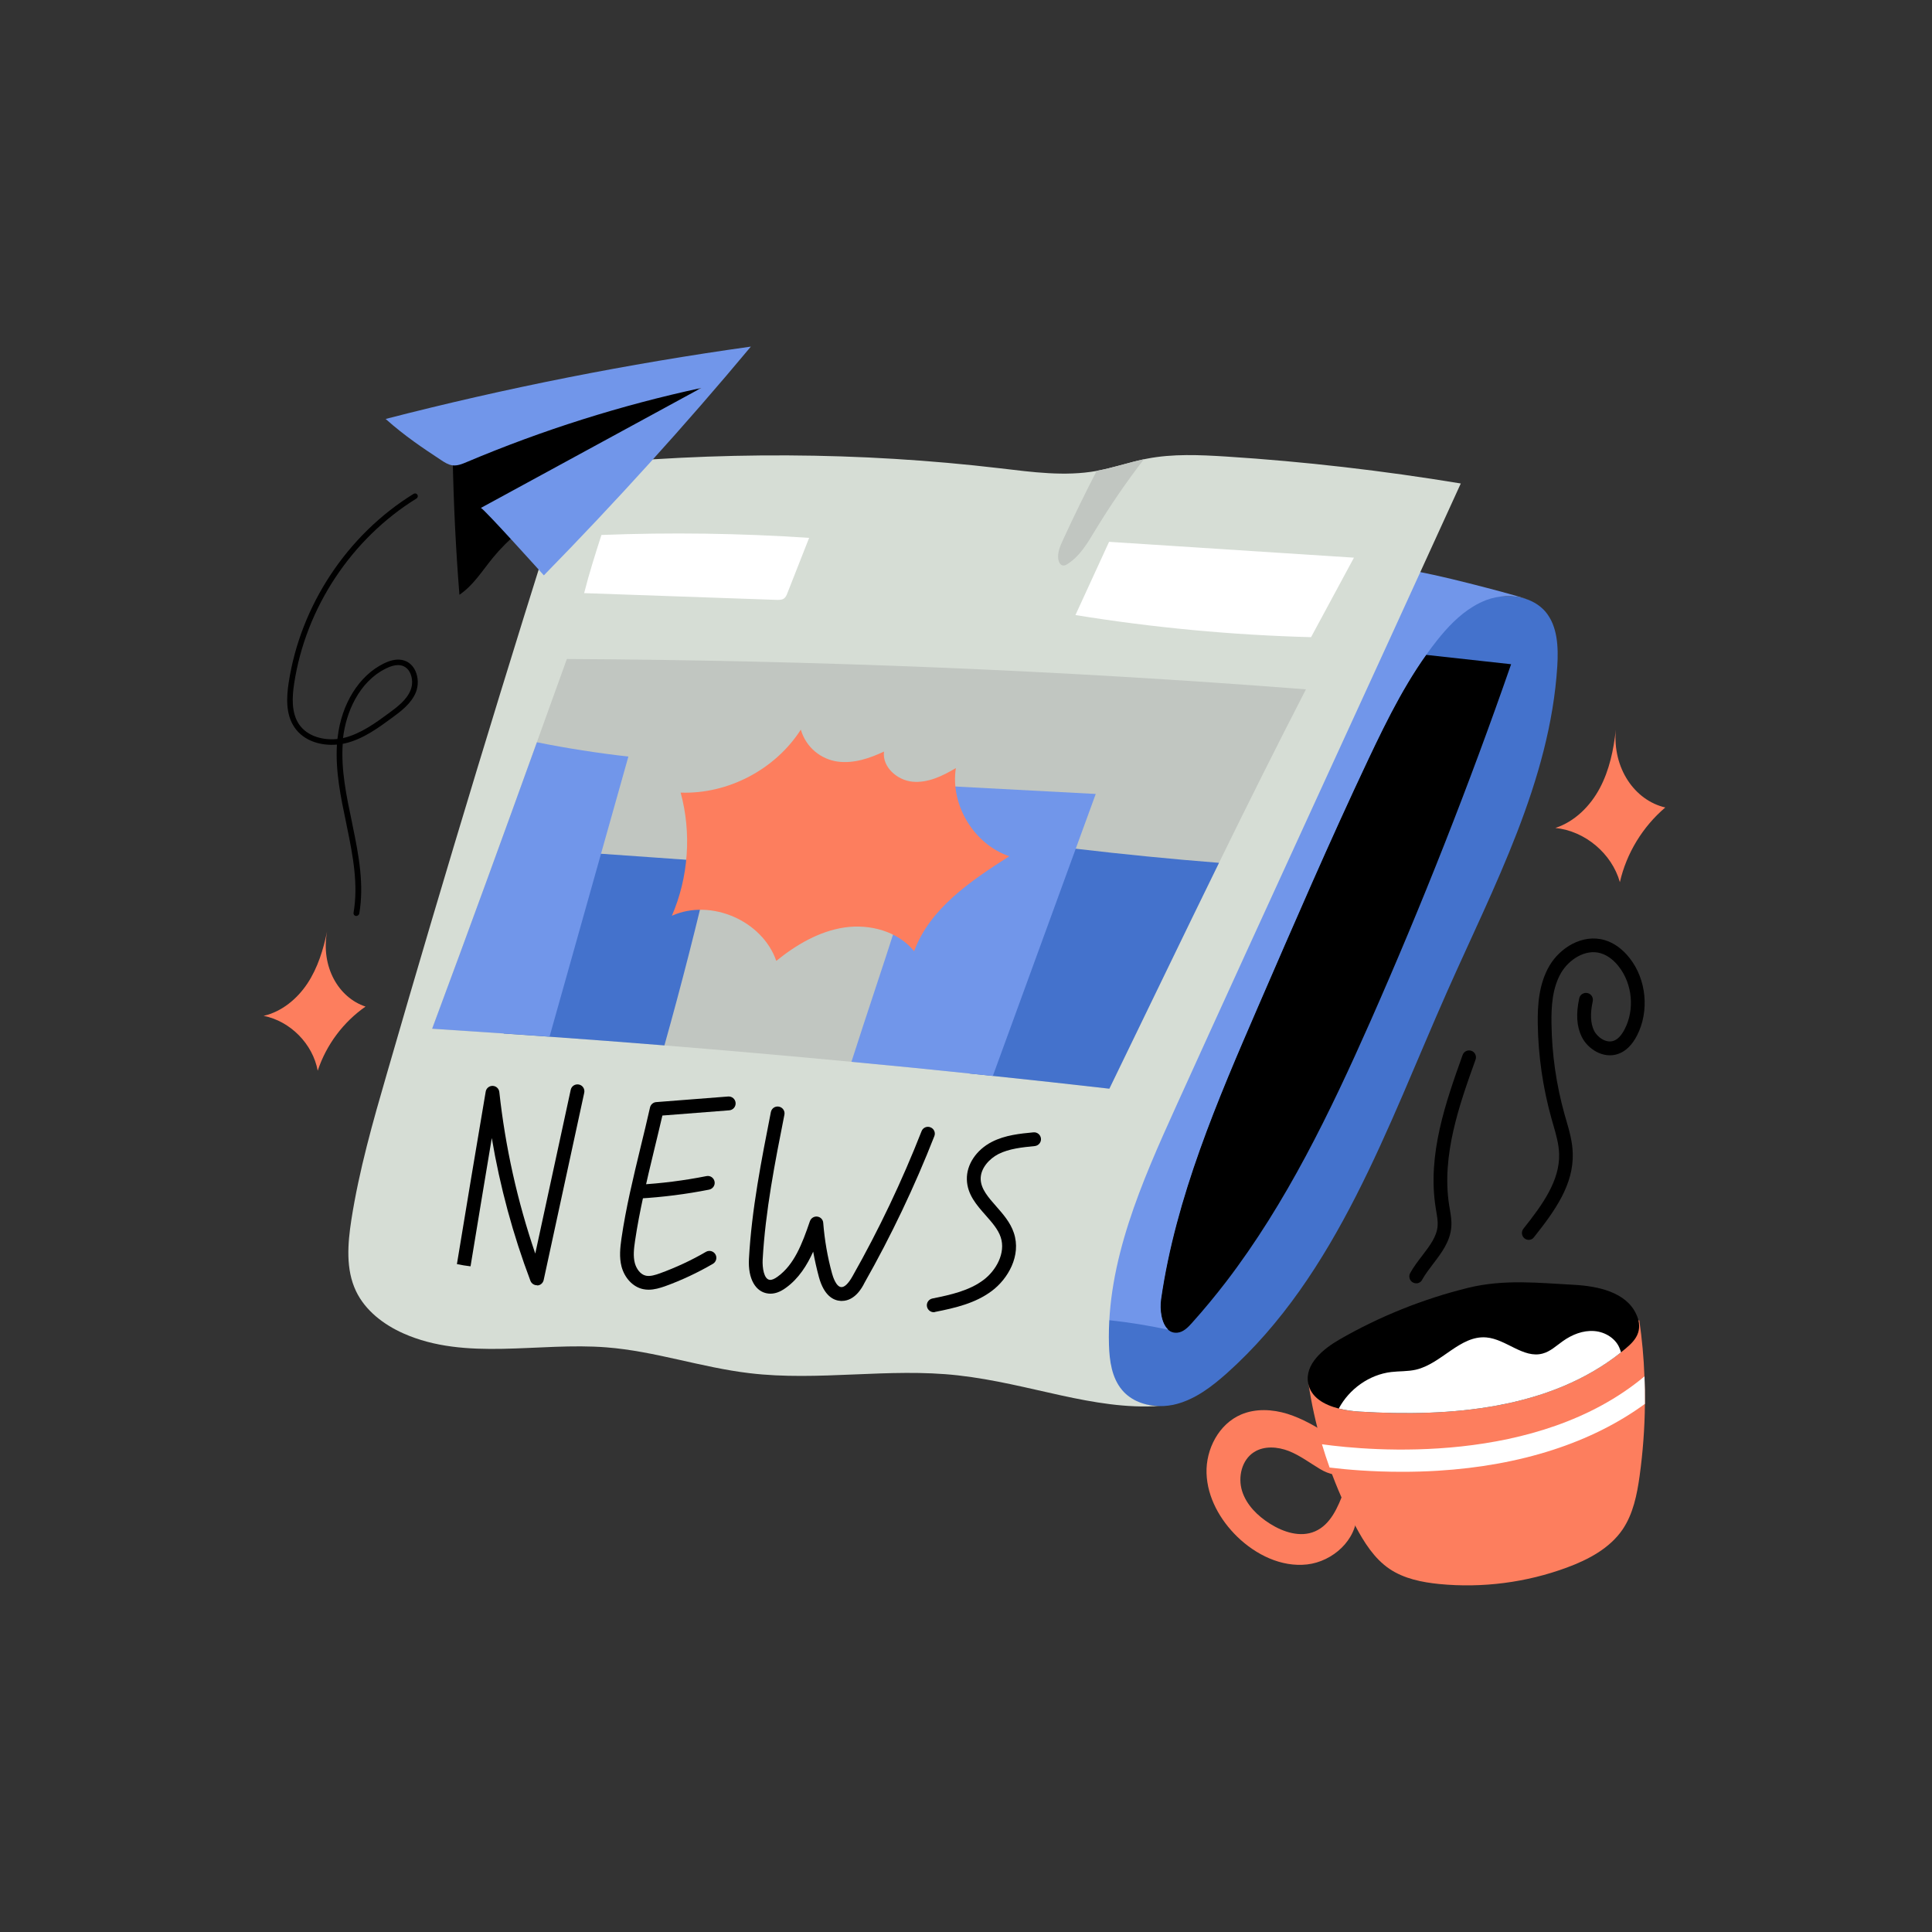 <?xml version="1.0" encoding="utf-8"?>
<!-- Generator: Adobe Illustrator 27.8.1, SVG Export Plug-In . SVG Version: 6.00 Build 0)  -->
<svg version="1.1" id="Layer_1" xmlns="http://www.w3.org/2000/svg" xmlns:xlink="http://www.w3.org/1999/xlink" x="0px" y="0px"
	 viewBox="0 0 2000 2000" style="enable-background:new 0 0 2000 2000;" xml:space="preserve">
<rect x="0" y="0" width="2000" height="2000" fill="#333333" stroke="none"/>
<style type="text/css">
	.st0{fill:#FD7E5E;}
	.st1{fill:#FFFFFF;}
	.st2{fill:#4472CC;}
	.st3{fill:#7196EA;}
	.st4{fill:#D6DDD5;}
	.st5{fill:#C1C6C1;}
</style>
<g>
	<path class="st0" d="M338.6,964.2c-3.9,18.9-9.7,37.7-20.3,53.8c-10.7,16.1-26.6,29.3-45.4,33.6c27.7,5.5,50.9,29.1,56,56.8
		c8.8-26.7,26.4-50.3,49.5-66.4C350.3,1032.7,331.9,1000.6,338.6,964.2z"/>
	<g>
		<g>
			<g>
				<path class="st0" d="M1376.3,1485.6c-13.8-8.7-28-17.1-43.6-22c-15.6-4.8-32.9-5.7-47.9,0.7c-23,9.8-36.6,35.8-35.8,60.8
					s14,48.4,31.9,65.8c19.2,18.6,45.6,31.6,72.2,28.6s51.5-25.5,51.4-52.2c0-9.7-4.2-20.4-13.2-23.8c-6.2,16.6-13.8,34.8-30.1,41.8
					c-15.1,6.5-32.7,0.8-46.6-8c-12.8-8.1-24.3-19.4-28.8-33.8s-0.4-32.2,12.4-40.3c10.5-6.7,24.4-5.6,36-1.1
					c11.6,4.6,21.7,12.3,32.4,18.7c8.6,5.2,21,9.1,27.7,1.6c5.7-6.4,2.7-16.8-2.7-23.4C1386.2,1492.2,1378.8,1487.2,1376.3,1485.6z"
					/>
			</g>
			<g>
				<path class="st0" d="M1702.8,1453.3c-0.2,25.1-2.1,50.1-5.5,74.8c-2.7,19.3-6.7,39.1-17.6,55.2c-13.3,19.5-35.4,31.2-57.6,39.4
					c-41.9,15.5-87.3,21.4-131.9,17.1c-18.1-1.8-36.7-5.5-51.8-15.7c-15.8-10.7-26.3-27.5-35.3-44.4c-10.4-19.5-19.3-39.7-26.7-60.5
					c-2.9-8-5.5-16-7.9-24.1c-6.3-21-11-42.5-14.2-64.3c125.4,4,231-54.4,342.7-64c2.8,19.2,4.6,38.5,5.3,57.9
					C1702.7,1434.3,1702.9,1443.8,1702.8,1453.3z"/>
			</g>
			<g>
				<path d="M1466.1,1328.5c-1.2,0-2.4-0.3-3.5-0.9c-3.4-1.9-4.7-6.3-2.8-9.7c3.6-6.5,8.1-12.4,12.5-18.1
					c7.7-10.1,15.1-19.7,15.9-30.7c0.4-4.8-0.5-9.8-1.4-15.2c-0.2-1.2-0.4-2.5-0.6-3.7c-8.8-55.3,10.7-109.9,27.9-158.1
					c1.3-3.7,5.4-5.6,9.1-4.3c3.7,1.3,5.6,5.4,4.3,9.1c-16.7,46.5-35.5,99.3-27.3,151c0.2,1.2,0.4,2.3,0.6,3.5
					c1,6,2.1,12.2,1.6,18.7c-1.2,15.2-10.2,26.9-18.8,38.2c-4.2,5.5-8.2,10.8-11.3,16.3C1471.1,1327.2,1468.6,1328.5,1466.1,1328.5z
					"/>
			</g>
			<g>
				<path d="M1582.6,1283.5c-1.6,0-3.1-0.5-4.4-1.5c-3.1-2.5-3.6-6.9-1.2-10c20-25.1,37.8-50,37-77.5c-0.3-10.2-3.2-20.3-6.3-30.9
					c-0.5-1.9-1.1-3.8-1.6-5.6c-8.9-31.9-13.7-64.8-14.2-97.9c-0.3-19.2,1-41.5,12.1-60.4c10.8-18.4,34-33.3,57.2-26.5
					c9.5,2.8,18.4,9.2,25.7,18.5c17.6,22.2,20.7,55.3,7.6,80.5c-5,9.6-11.4,15.9-19.1,18.7c-15.4,5.6-31.8-4.8-38.1-17.8
					c-5.1-10.5-6-23.4-2.5-39.6c0.8-3.9,4.6-6.3,8.5-5.5s6.3,4.6,5.5,8.5c-2.8,12.9-2.3,22.8,1.3,30.3c3.6,7.3,12.8,13.4,20.4,10.6
					c4.2-1.5,8-5.5,11.3-11.9c10.6-20.3,8.1-47-6.1-65c-3.8-4.9-10.2-11.2-18.6-13.7c-16.1-4.8-33.1,6.8-40.9,20
					c-9.4,15.9-10.4,35.7-10.1,52.9c0.4,31.8,5,63.5,13.6,94.2c0.5,1.8,1.1,3.7,1.6,5.5c3.2,11,6.5,22.4,6.8,34.5
					c1,32.4-18.4,59.5-40.1,86.8C1586.7,1282.6,1584.7,1283.5,1582.6,1283.5z"/>
			</g>
			<g>
				<g>
					<path class="st1" d="M1702.8,1453.3c-55,40.2-128.2,63.9-214.3,69.2c-13,0.8-25.5,1.1-37.3,1.1c-30.8,0-56.8-2.2-74.8-4.4
						c-2.9-8-5.5-16-7.9-24.1c50.5,7,222.9,22.4,333.9-70.3C1702.7,1434.3,1702.9,1443.8,1702.8,1453.3z"/>
				</g>
			</g>
			<g>
				<path d="M1695.8,1379.5c-2.2,7-7.8,12.2-13.4,16.9c-1.5,1.2-3,2.5-4.5,3.6c-73.7,58.7-176.1,67.1-270.5,61.3
					c-7-0.4-14.4-1.4-21.6-3.2c-15.3-3.9-28.8-11.6-31.6-26.2c-3.7-19.6,15.3-35.4,32.5-45.3c41.5-23.9,86.4-41.9,132.9-53.4
					c37.8-9.3,74.2-5,109.3-3.2c25.1,1.3,54.4,7.5,64.9,30.4C1696.7,1366.4,1697.8,1373.3,1695.8,1379.5z"/>
			</g>
			<g>
				<path class="st1" d="M1678,1400c-73.7,58.7-176.1,67.1-270.5,61.3c-7-0.4-14.4-1.4-21.6-3.2c10.8-20.2,31.5-35.1,54.3-37.8
					c8.5-1,17.2-0.5,25.5-2.4c26.5-6.1,45.8-35.7,72.9-33.4c20.5,1.7,38.4,22.1,58.3,16.7c8-2.1,14.3-8.2,21-12.9
					c9.4-6.7,20.8-11.3,32.4-10.4c11.5,0.8,23,8,26.7,18.9C1677.5,1397.8,1677.8,1398.9,1678,1400z"/>
			</g>
		</g>
		<g>
			<g>
				<path class="st2" d="M1612.1,689.7c-7.5,118.9-65.6,227.6-113.9,336.5c-62.2,140.3-113.8,293.1-228.2,395.4
					c-15.3,13.6-32.1,26.5-51.9,31.8c-5.7,1.5-11.7,2.3-17.7,2.2l-11.1-1.1l-24-2.4l-75.3-31.8l-38.1-63.3l307.3-631.8l74.4-52.5
					l78.5-55.4l46-0.1h6c13.8,0.7,27,5.8,35.9,16.2C1612.5,648.4,1613.3,670,1612.1,689.7z"/>
			</g>
			<g>
				<path d="M1476.1,677.9c-23.9,33.6-42.2,70.9-59.9,108.2c-39.9,84.4-76.9,170-114,255.7c-42.4,97.9-85.2,197.3-100.5,302.9
					c-2.1,14.8,2.1,36.2,17,34.9c6.2-0.5,11.1-5.5,15.2-10.1c12.4-13.8,24.2-28.1,35.5-42.8c62.2-81.3,107.5-175.2,149.1-269.1
					c53.6-121.3,102.3-244.8,145.8-370C1535,684.4,1505.5,681.1,1476.1,677.9z"/>
			</g>
			<path class="st3" d="M1470.2,592.2c-13.5-2.6-27.1-5-40.7-7.3c-6.9-1.2-14.2-2.3-20.9-0.3c-8.1,2.4-14.2,8.8-19.8,15.1
				c-82.2,91.7-137.8,203.8-187.3,316.5c-25.4,57.7-49.5,116.1-71,175.4c-9.2,25.3-17.9,50.9-21.7,77.5c-3.8,26.3-2.7,53.1-1.5,79.6
				c1.6,38.4-4.4,52.5-2.8,90.9c0.1,1.7,2.4,22.2,2.5,24c1.7,0.1,3.4,0.1,5.1,0.2c12.2,0.6,24.3,1.6,36.4,2.9
				c20.4,2.2,40.7,5.5,60.9,9.8c-7.1-6.3-9-20.8-7.4-31.8c15.3-105.6,58.1-205,100.5-302.9c37.1-85.6,74.1-171.3,114-255.7
				c20.3-42.9,41.5-85.8,71-123c10.6-13.4,22.8-26.3,37.3-35.1c4.3-2.7,8.9-4.9,13.7-6.8c13-4.9,28.2-5.5,41.2-1.2
				C1580,619.3,1507.5,599.4,1470.2,592.2z"/>
			<g>
				<g>
					<path class="st4" d="M1217.5,1145.2c-35.6,78.6-72,160.7-69.5,246.9c0.5,16.6,2.9,34.3,13.7,47c9.4,11.1,24,16.3,38.8,16.4
						c-69.1,4.5-133.9-23.3-208.6-31.7c-71.7-8.1-144.5,6.3-216.1-2.3c-49.8-5.9-97.9-22.8-147.8-26.7
						c-70.7-5.6-145.7,14.4-210.5-14.5c-20.4-9.1-39.4-23.6-49-43.8c-10.7-22.5-8.6-48.9-4.8-73.6c8-51.4,22.3-101.6,36.8-151.5
						C461.3,900.9,525,691.3,591.4,482.5c151.4-15.5,298.7-14.8,444.1,2.3c33.1,3.9,66.8,8.6,99.7,2.7c0.1,0,0.2,0,0.3-0.1
						c16.5-3,32.5-8.5,48.9-12c1-0.2,2-0.4,3-0.6c26.8-5.2,54.5-3.9,81.8-2.2c81.4,5.2,162.5,14.6,243,27.9
						C1417.8,707.8,1310.3,940.5,1217.5,1145.2z"/>
				</g>
				<g>
					<path class="st5" d="M1184.2,475.4c-18.2,23.5-35,48.1-50.4,73.5c-7.9,13.1-15.9,26.9-28.8,35c-1.4,0.9-2.9,1.7-4.5,1.5
						c-2.8-0.3-4.4-3.4-4.9-6.1c-1.2-7.1,1.9-14.1,4.9-20.6c11-24,22.7-47.8,34.8-71.3C1151.9,484.4,1167.8,478.9,1184.2,475.4z"/>
				</g>
				<g>
					<path class="st1" d="M1148.1,560.9c84.5,5.5,169,10.9,253.5,16.4c-14.8,27.4-29.6,54.9-44.4,82.3
						c-81.7-2.2-163.2-9.8-243.9-22.9C1124.5,612.4,1135.6,588.1,1148.1,560.9z"/>
				</g>
				<g>
					<path class="st1" d="M622.6,553.8c71.7-2.8,143.5-1.8,215,3c-7.5,19.1-15,38.1-22.5,57.2c-0.8,2.1-1.7,4.3-3.6,5.6
						c-2.1,1.5-4.8,1.4-7.4,1.4c-66.5-2.3-132.9-4.7-199.4-7C609.9,593.4,616.4,573.1,622.6,553.8z"/>
				</g>
				<g>
					<g>
						<path class="st5" d="M1351.9,713.6c-30.6,59.4-60.5,119.2-90,179.6c-37.7,76.9-75.1,154.8-113.5,233.8
							c-40.2-4.6-80.3-9-120.5-13.2c-8-0.9-16.1-1.7-24.1-2.5c-40.7-4.3-81.5-8.3-122.3-12.1c-64.5-6.1-129.1-11.8-193.8-17
							c-39.6-3.2-79.2-6.2-118.9-9c-15.8-1.1-31.7-2.3-47.5-3.3c-24.7-1.7-49.3-3.3-74-4.9c39.5-106.2,74.5-202.5,108.4-296.5
							c10.4-28.9,20.8-57.6,31.1-86.3C842.3,683.5,1097,693.8,1351.9,713.6z"/>
					</g>
					<g>
						<path class="st2" d="M736.4,891.9c-14.7,63.8-30.9,127.2-48.6,190.3c-39.6-3.2-79.2-6.2-118.9-9c-15.8-1.1-31.7-2.3-47.5-3.3
							c21-63.8,41.5-127.3,57.6-189.2c14.4,1.1,28.8,2.1,43.2,3.1C660.2,886.4,698.3,889.2,736.4,891.9z"/>
					</g>
					<g>
						<path class="st3" d="M650.5,783.2c-9.4,33.5-18.8,67-28.3,100.5c-17.8,63.1-35.5,126.3-53.3,189.4
							c-15.8-1.1-31.7-2.3-47.5-3.3c-24.7-1.7-49.3-3.3-74-4.9c39.5-106.2,74.5-202.5,108.4-296.5
							C587.2,774.7,618.8,779.6,650.5,783.2z"/>
					</g>
					<g>
						<path class="st2" d="M1261.9,893.2c-37.7,76.9-75.1,154.8-113.5,233.8c-40.2-4.6-80.3-9-120.5-13.2c-8-0.9-16.1-1.7-24.1-2.5
							c25.1-80.8,57.6-159.3,97-234.2c4.3,0.5,8.6,1,12.9,1.5C1163,884.4,1212.4,889.3,1261.9,893.2z"/>
					</g>
					<g>
						<path class="st3" d="M1134.3,821.9c-6.9,18.9-13.8,37.8-20.7,56.7c-28.6,78.4-57.2,156.8-85.8,235.2c-8-0.9-16.1-1.7-24.1-2.5
							c-40.7-4.3-81.5-8.3-122.3-12.1c31.5-98.5,66.6-195.2,86.8-286.1C1023.7,816,1079,818.9,1134.3,821.9z"/>
					</g>
					<g>
						<path class="st0" d="M829,755.3c-26.4,41.3-75.5,67-124.4,65.2c11.4,41.9,8.2,87.6-9.1,127.5c40.3-18.1,93.7,5,108.1,46.7
							c20.6-16.7,44.4-30.7,70.7-34.6c26.3-3.8,55.3,4,72,24.6c16.3-44.4,58.7-72.9,98.5-98.3c-36.6-12.5-61.2-53.1-55.3-91.3
							c-13.7,8.2-29,15.6-44.9,14.1s-31.5-15.3-29.5-31.2c-15,7.1-31.5,12.6-47.9,10.4C850.7,786.2,834.6,774.5,829,755.3z"/>
					</g>
				</g>
				<g>
					<g>
						<path d="M555.8,1330.5c-2.9,0-5.6-1.8-6.7-4.6c-18.1-47.9-31.5-97.4-40-147.8c-7.3,43.7-14.8,88.8-22,132.8l-7.1-1l-7-1.3
							c9.8-59.5,20-121.1,29.8-178.6c0.6-3.5,3.7-6,7.2-5.9c3.6,0.1,6.5,2.8,6.9,6.4c6.2,56.9,18.7,113,37.2,167.2l36.7-169.5
							c0.8-3.9,4.6-6.3,8.5-5.5s6.3,4.6,5.5,8.5l-42,193.9c-0.7,3.1-3.3,5.4-6.4,5.6C556.1,1330.5,556,1330.5,555.8,1330.5z
							 M480,1309.9L480,1309.9L480,1309.9z"/>
					</g>
					<g>
						<path d="M671.4,1335.1c-1.9,0-3.8-0.2-5.7-0.6c-10.4-2.2-19.1-11.4-22.3-23.4c-2.5-9.7-1.4-19.5-0.1-28.8
							c4.6-31.8,12.1-62.7,20-95.4c3.2-13.1,6.5-26.7,9.6-40.5c0.7-3,3.3-5.3,6.4-5.5l74.5-5.8c3.9-0.3,7.4,2.6,7.7,6.6
							c0.3,3.9-2.6,7.4-6.6,7.7l-69.2,5.4c-2.8,12.1-5.7,24-8.5,35.6c-7.8,32.4-15.2,62.9-19.8,94.1c-1.2,8.1-2.1,16-0.2,23.1
							c1.5,5.6,5.6,11.8,11.5,13c4.4,0.9,9.6-0.7,14.6-2.5c16.4-6,32.4-13.4,47.5-22.2c3.4-2,7.8-0.8,9.8,2.6s0.8,7.8-2.6,9.8
							c-15.8,9.2-32.6,17.1-49.8,23.3C683.2,1333.3,677.5,1335.1,671.4,1335.1z"/>
					</g>
					<g>
						<path d="M661.3,1240.6c-3.8,0-6.9-2.9-7.1-6.7c-0.2-3.9,2.8-7.3,6.7-7.5c23.6-1.3,47.2-4.3,70.4-8.9c3.9-0.8,7.6,1.7,8.4,5.6
							c0.8,3.9-1.8,7.6-5.6,8.4c-23.8,4.7-48.1,7.8-72.3,9.2C661.6,1240.6,661.4,1240.6,661.3,1240.6z"/>
					</g>
					<g>
						<path d="M871.5,1346.7c-0.3,0-0.7,0-1.1,0c-7.4-0.4-17.3-5-22.7-24.8c-2.3-8.6-4.3-17.4-5.9-26.2c-6.3,14-15,27.9-28.2,37.4
							c-6.4,4.7-12.3,6.6-18.1,6c-13.4-1.4-21.3-15.4-20.2-35.8c2.8-51.5,13-102.6,22.7-152.1c0.8-3.9,4.5-6.4,8.4-5.6
							s6.4,4.5,5.6,8.4c-9.7,49-19.7,99.6-22.5,150.1c-0.4,8,1.2,20.2,7.4,20.8c2.1,0.2,4.8-0.9,8.2-3.4
							c16.9-12.3,25.1-33.2,33.3-57.3c1.1-3.2,4.3-5.2,7.6-4.8c3.4,0.4,6,3.1,6.2,6.5c1.4,17.6,4.4,35.2,9.1,52.3
							c0.9,3.3,4.2,14,9.7,14.2c3.3,0.1,7.2-3.6,11.5-11.2c27.3-48.2,51.3-98.7,71.5-150.2c1.4-3.7,5.6-5.5,9.2-4
							c3.7,1.4,5.5,5.6,4,9.2c-20.4,52.1-44.8,103.3-72.4,152C892.3,1333.4,884.7,1346.7,871.5,1346.7z"/>
					</g>
					<g>
						<path d="M966.6,1358.4c-3.3,0-6.3-2.4-7-5.8c-0.8-3.9,1.8-7.6,5.6-8.4c19.5-3.9,38.3-8.2,52.9-19.2c13-9.7,23.3-28,17.8-44.3
							c-2.7-8.1-8.9-15.1-15.5-22.6c-9.4-10.6-19.1-21.6-19.5-37c-0.5-15.4,9.7-30.8,26-39.1c13.7-7,29.2-8.5,42.9-9.8
							c3.9-0.4,7.4,2.5,7.8,6.4s-2.5,7.4-6.4,7.8c-13,1.3-26.4,2.6-37.7,8.3c-9.3,4.8-18.6,14.7-18.3,26c0.3,10.2,7.9,18.8,16,28
							c7.2,8.2,14.7,16.7,18.3,27.5c8,23.7-6.2,47.8-22.8,60.2c-17,12.7-37.5,17.5-58.7,21.7
							C967.5,1358.4,967.1,1358.4,966.6,1358.4z"/>
					</g>
				</g>
			</g>
		</g>
		<g>
			<g>
				<path d="M468.6,472.5c0.9,47.8,3.2,95.6,7,143.2c14.4-9.7,23.7-25,34.7-38.4C542,538.7,588,515.6,629,487.2
					c35.8-24.8,68.4-54.4,96.5-87.6C638.7,413.2,553.3,436.7,468.6,472.5z"/>
			</g>
			<g>
				<path class="st3" d="M399.2,433.7c124.5-32.1,250.8-57.1,378.1-74.9C709.1,440.5,637.5,519.5,563,595.6c0,0-62.2-69.2-65.2-69.8
					c76-41.4,152.1-82.8,228.2-124.2c-83.1,17.9-164.5,43.6-242.8,76.7c-4.7,2-9.8,4.1-14.9,3.4c-4.3-0.6-8.2-3.1-11.8-5.5
					C437.9,463.9,419.3,451.6,399.2,433.7z"/>
			</g>
			<g>
				<path d="M368.8,948.2c-0.2,0-0.3,0-0.5,0c-1.6-0.3-2.6-1.7-2.3-3.3c4.9-28.8-0.3-57.7-7-89.7l-0.6-3.1
					c-5.6-26.5-11.3-53.9-9.6-81.3c-16,1.4-34.1-3.3-44-17.9c-9.4-13.8-8.1-31.9-6-46c12.2-80,60.5-153.2,129.4-195.7
					c1.3-0.8,3.1-0.4,3.9,0.9c0.8,1.3,0.4,3.1-0.9,3.9c-67.4,41.7-114.8,113.3-126.7,191.7c-2,13.1-3.2,29.8,5,42
					c8.7,12.9,25.6,16.8,39.8,15.3c0-0.5,0.1-1,0.2-1.4c3.9-34.9,22.2-64.3,47.9-76.8c8.2-4,15.1-5,21.1-3c5,1.6,9.1,5.4,11.5,10.7
					c3.1,6.7,3.3,15.2,0.5,22.2c-4.8,11.7-15.6,19.7-24.3,26.1c-14.2,10.4-30.2,22.3-48.9,26.7c-0.8,0.2-1.7,0.4-2.5,0.5
					c-1.9,27,3.9,54.4,9.5,80.9l0.6,3.1c6.8,32.6,12.1,62,7,91.9C371.4,947.2,370.2,948.2,368.8,948.2z M412.1,688.5
					c-3.6,0-7.7,1.1-12.3,3.4c-28.6,13.9-41.8,46.4-44.7,72.2c0.2-0.1,0.5-0.1,0.7-0.2c17.5-4.2,33.1-15.6,46.8-25.7
					c8.1-6,18.3-13.4,22.4-23.7c2.3-5.5,2.1-12.3-0.3-17.6c-1.2-2.7-3.7-6.2-8.1-7.7C415.2,688.7,413.7,688.5,412.1,688.5z"/>
			</g>
		</g>
	</g>
	<path class="st0" d="M1672.7,755.3c-2.3,21-6.7,42-16.6,60.6s-25.9,34.6-46,41.2c30.7,3.1,58.4,26.4,66.8,56.1
		c6.8-29.9,23.6-57.4,47-77.3C1692.4,828.6,1669.1,795.5,1672.7,755.3z"/>
</g>
</svg>
